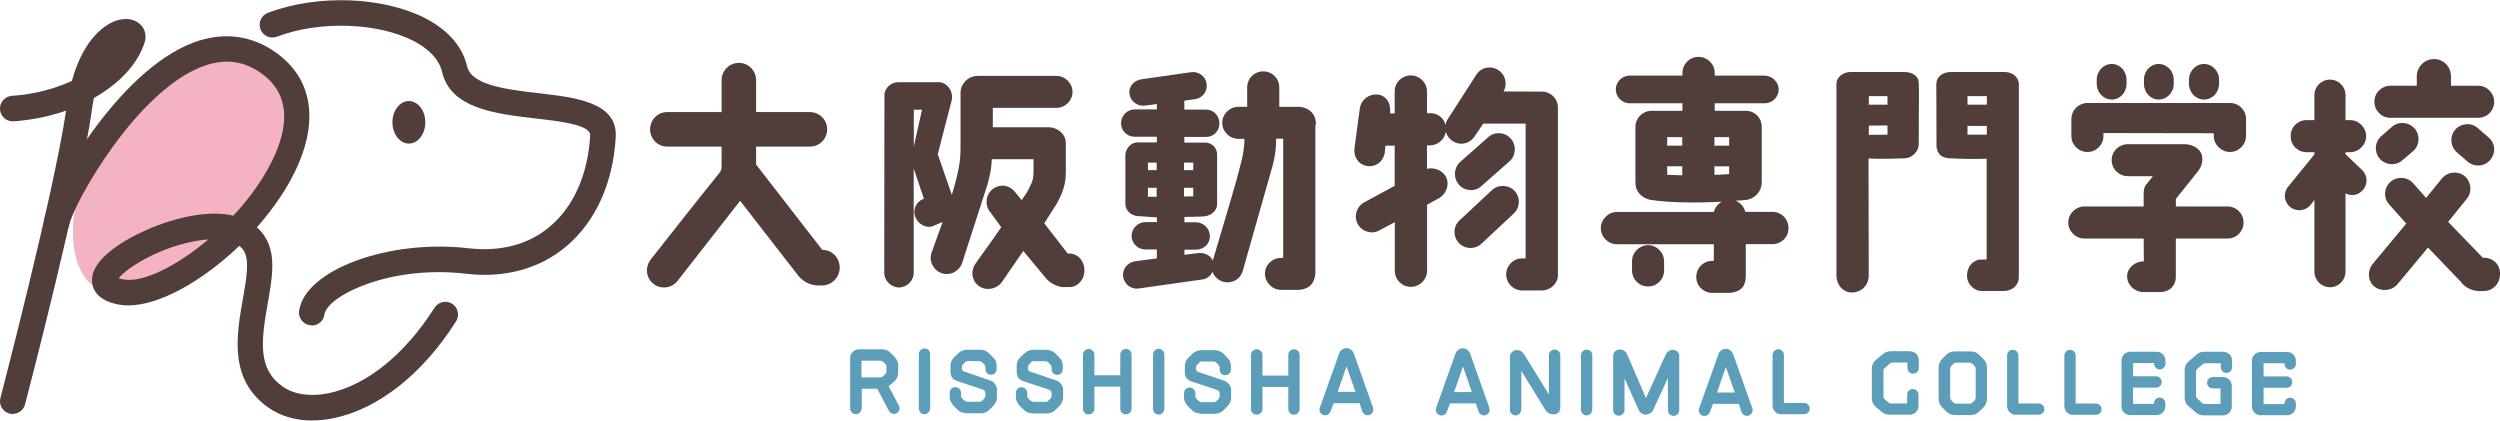 <?xml version="1.0" encoding="UTF-8"?>
<svg id="_レイヤー_1" data-name="レイヤー 1" xmlns="http://www.w3.org/2000/svg" viewBox="0 0 249.34 41.94">
  <defs>
    <style>
      .cls-1 {
        fill: #f4b3c2;
      }

      .cls-2 {
        fill: #5c9eba;
      }

      .cls-3 {
        fill: #513e3a;
      }
    </style>
  </defs>
  <g>
    <path class="cls-1" d="m20.01,5.36c-3.5,1.36-9.87,8.29-11.77,12.86-1.91,4.57-1.49,12.88,5.89,10.84s17.38-13.21,15.28-19.07c-2.1-5.86-6.83-5.62-9.4-4.62Z"/>
    <path class="cls-3" d="m1.27,41.29c-.11,0-.22-.01-.32-.04-.68-.18-1.09-.87-.91-1.55.05-.21,5.31-20.3,6.55-28.67-1.62.57-3.39.94-5.23,1.07-.7.05-1.31-.48-1.36-1.18-.05-.7.48-1.31,1.18-1.36,2.3-.16,4.32-.72,5.99-1.49,1.25-4.56,3.61-5.73,4.39-6,.96-.33,1.87-.19,2.44.37.48.47.64,1.14.42,1.8-.69,2.17-2.54,4.11-5.05,5.53-.08.38-.15.79-.21,1.23-1.16,8.27-6.44,28.48-6.66,29.33-.15.57-.67.95-1.23.95Z"/>
    <path class="cls-3" d="m31.17,41.94c-1.68,0-3.21-.44-4.42-1.3-3.95-2.78-3.16-7.23-2.53-10.81.35-1.99.69-3.87.1-4.81-.12-.2-.28-.36-.45-.5-3.63,3.47-7.94,5.94-11.08,5.94-.32,0-.63-.03-.92-.08-2.24-.4-2.65-1.61-2.69-2.29-.18-2.73,4.83-5.09,7.51-5.95,2.58-.83,4.83-1.04,6.58-.63,1.75-1.88,3.26-4.01,4.19-6.16,1.52-3.54,1.08-6.22-1.31-7.98-1.81-1.33-3.76-1.57-5.96-.74-6.54,2.46-12.78,13.49-13.31,15.86-.15.69-.83,1.12-1.52.97-.69-.15-1.12-.83-.97-1.52.63-2.82,7.28-14.82,14.89-17.69,2.98-1.12,5.87-.75,8.35,1.07,3.37,2.47,4.13,6.39,2.14,11.03-.93,2.18-2.41,4.35-4.15,6.32.33.29.61.62.84,1,1.1,1.77.68,4.12.24,6.6-.69,3.88-.96,6.56,1.49,8.28,1.12.79,2.73,1.03,4.52.68,3.8-.76,7.67-3.87,10.63-8.54.38-.59,1.16-.77,1.75-.4.59.38.77,1.16.4,1.75-3.32,5.26-7.8,8.78-12.28,9.68-.7.14-1.39.21-2.05.21Zm-19.33-14.19c.11.04.27.08.48.12,1.95.35,5.31-1.33,8.46-3.99-.31.02-.59.05-.84.09-3.86.56-7.35,2.76-8.1,3.78Z"/>
    <path class="cls-3" d="m31.1,32.45c-.06,0-.12,0-.18-.01-.7-.1-1.18-.74-1.09-1.43.57-4.09,8.94-7.18,16.9-6.25,3.19.37,5.99-.37,8.1-2.15,2.39-2.01,3.82-5.24,4.03-9.1.06-1.06-2.97-1.41-5.41-1.69-3.99-.46-8.51-.99-9.35-4.62-.35-1.5-1.68-2.49-2.73-3.05-3.57-1.91-9.49-2.12-13.75-.49-.66.25-1.39-.08-1.64-.74-.25-.66.08-1.39.74-1.64,4.96-1.89,11.63-1.63,15.86.63,2.18,1.16,3.57,2.8,4.01,4.72.44,1.89,4.01,2.3,7.17,2.67,3.68.43,7.84.91,7.65,4.36-.25,4.57-2,8.44-4.93,10.91-2.66,2.24-6.13,3.19-10.03,2.73-7.55-.89-13.83,2.2-14.09,4.07-.09.64-.63,1.1-1.26,1.1Z"/>
    <ellipse class="cls-3" cx="40.78" cy="12.2" rx="1.64" ry="2.12"/>
  </g>
  <g>
    <path class="cls-3" d="m73.81,20.04l-6.24,7.98c-.6.75-1.69.87-2.42.27-.75-.6-.82-1.67-.24-2.42.92-1.18,5.37-6.82,6.79-8.56.24-.34.27-.31.27-.8v-1.89h-5.44c-.94,0-1.69-.77-1.69-1.72s.75-1.72,1.69-1.72h5.44v-3.19c0-.94.77-1.72,1.72-1.72s1.72.77,1.72,1.72v3.19h5.37c.94,0,1.72.77,1.72,1.72s-.77,1.72-1.72,1.72h-5.37v1.79l6.6,8.51h.02c.94,0,1.72.77,1.72,1.79-.02.97-.8,1.76-1.76,1.76h-.48c-.8-.05-1.4-.39-1.89-.97l-5.8-7.47Z"/>
    <path class="cls-3" d="m93.63,8.19c.75,0,1.52.87,1.28,1.86-.39,1.43-1.38,5.34-1.38,5.34l1.4,4.04c.17-.53.31-1.06.46-1.62.34-1.45.41-2.08.41-3.02v-5.58c0-.75.65-1.62,1.69-1.64h7.86c.89,0,1.62.73,1.62,1.6s-.73,1.59-1.62,1.59h-6.33v1.93h5.61c.65,0,1.67.53,1.67,1.6v2.88c0,1.16-.27,1.96-.87,3.09l-1.28,2.01,2.34,3.02h.17c.87,0,1.5.77,1.5,1.67s-.63,1.67-1.5,1.67h-.68c-.36,0-1.09-.29-1.55-.75l-2.37-2.85-2.13,3.09c-.51.72-1.55.92-2.27.43s-.89-1.47-.39-2.22c.51-.77,1.89-2.61,2.59-3.67l-1.04-1.43c-.6-.65-.56-1.69.1-2.3.56-.51,1.52-.65,2.25.14l.73.89c.36-.53.56-.77.87-1.47.22-.39.31-.77.31-1.45v-1.16h-4.16c-.07,1.02-.1,1.21-.41,2.44l-2.54,7.88c-.27.82-1.16,1.33-2.01,1.06-.85-.27-1.33-1.18-1.06-2.03.41-1.14.77-2.15,1.11-3.09l-.97.41c-.7.27-1.5-.22-1.76-.94-.27-.7.1-1.5.8-1.76l.07-.02-1.02-3.02v10.39c0,.8-.68,1.47-1.47,1.47s-1.47-.68-1.47-1.47c0,0,.02-12.11.02-17.79.07-.68.68-1.21,1.38-1.21h4.04Zm-1.67,2.75h-.82v3.67l.82-3.67Z"/>
    <path class="cls-3" d="m131.19,12.45v14.84c-.12,1.33-1.02,1.57-1.62,1.62h-1.81c-.87,0-1.6-.75-1.6-1.62s.73-1.57,1.6-1.57h.22v-11.89h-.7c0,.73-.05,1.57-.36,2.71l-2.97,10.47c-.24.85-1.11,1.33-1.96,1.09-.51-.15-.89-.53-1.06-.99-.19.41-.58.73-1.06.77l-6.28.89c-.75.12-1.47-.41-1.57-1.16-.12-.75.44-1.45,1.18-1.55l2.18-.29v-.89h-1.14c-.75,0-1.38-.6-1.38-1.35s.63-1.38,1.38-1.38h1.14v-.48c-.68,0-1.35-.1-1.93-.12-.65-.05-1.21-.56-1.21-1.21v-4.86c0-.63.53-1.26,1.18-1.28h1.96v-.56h-2.22c-.75,0-1.35-.6-1.35-1.35s.6-1.38,1.35-1.38h2.22v-.53l-1.18.15c-.75.1-1.45-.41-1.55-1.16-.12-.75.48-1.38,1.23-1.47l4.91-.7c.75-.1,1.45.39,1.55,1.14.12.77-.41,1.45-1.16,1.55l-1.06.15v.89h2.15c.77,0,1.35.6,1.35,1.38s-.6,1.35-1.35,1.35h-2.15v.56h2.01c.75-.02,1.26.53,1.26,1.21v4.93c0,.65-.56,1.11-1.21,1.21-.44.05-1.31.05-2.05.07v.53h1.14c.77,0,1.4.63,1.4,1.4s-.63,1.33-1.4,1.33h-1.14v.51l1.38-.17c.63-.07,1.21.22,1.45.75,1.06-3.65,2.2-7.2,2.92-10.18.17-.75.22-1.33.24-1.96h-.6c-.89,0-1.62-.73-1.62-1.6s.73-1.6,1.62-1.6h.87v-1.93c0-.89.7-1.6,1.6-1.6s1.6.7,1.6,1.6v1.93h1.98c.53,0,1.74.41,1.67,1.81Zm-15.83,3.77h-.87v.75h.87v-.75Zm0,2.51h-.87v.89h.87v-.89Zm2.73-1.76h.92v-.75h-.92v.75Zm0,2.63c.22,0,.73-.02.92-.02v-.85h-.92v.87Z"/>
    <path class="cls-3" d="m139.1,18.54v-4.01h-.92l-.07.68c-.12.87-.85,1.47-1.74,1.35-.87-.12-1.4-.92-1.28-1.79l.53-3.94c.12-.89.94-1.5,1.81-1.4.87.12,1.33.94,1.21,1.81l-.02.07h.48v-2.2c0-.89.73-1.59,1.6-1.59s1.62.7,1.62,1.59v2.18h.34c.77,0,1.33.48,1.5,1.16.05-.19.12-.41.24-.58l2.83-4.4c.46-.75,1.45-.97,2.2-.48.73.46.94,1.4.53,2.13l3.82.02c.89,0,1.6.7,1.6,1.6v16.85c-.1.77-.8,1.38-1.6,1.38h-1.96c-.89,0-1.6-.73-1.6-1.6s.7-1.6,1.6-1.6h.34v-13.44h-4.23l-.85,1.26c-.48.75-1.45.97-2.2.48-.34-.22-.58-.56-.68-.92-.12.75-.77,1.33-1.57,1.35h-.31v2.34c.65-.17,1.45.1,1.84.7.46.75.15,1.74-.6,2.2l-1.23.68v6.57c0,.89-.73,1.62-1.62,1.62s-1.6-.73-1.6-1.62v-4.83l-1.45.77c-.75.48-1.72.24-2.2-.51-.46-.75-.22-1.74.53-2.2l3.12-1.69Zm6.48,3.43l3.21-3c.65-.6,1.67-.56,2.27.07.6.65.56,1.67-.1,2.27l-3.21,3c-.65.6-1.67.56-2.27-.1-.58-.65-.56-1.64.1-2.25Zm-.07-3.55c-.58-.68-.53-1.67.12-2.27l2.8-2.47c.65-.58,1.67-.53,2.25.15.58.65.53,1.67-.12,2.25l-2.8,2.47c-.65.6-1.67.53-2.25-.12Z"/>
    <path class="cls-3" d="m170.9,24.36h-9.64c-.87,0-1.6-.73-1.6-1.6s.73-1.62,1.6-1.62h9.67c.12-.44.41-.8.8-1.02-2.42.12-5.15.12-7.15-.19-.87-.22-1.47-.8-1.47-1.72v-5.54c0-.89.7-1.59,1.57-1.62h3.12v-.75h-5.27c-.75,0-1.38-.63-1.38-1.38s.63-1.38,1.38-1.38h5.27v-.27c0-.89.73-1.6,1.6-1.6s1.62.7,1.62,1.6v.27h4.95c.75,0,1.43.63,1.43,1.38s-.63,1.38-1.38,1.38h-5v.75h3.17c.89.05,1.52.73,1.52,1.62v5.54c0,.77-.6,1.64-1.64,1.74-.31.02-.63.05-.97.07.48.19.85.6.97,1.11h2.71c.89,0,1.6.72,1.6,1.62s-.7,1.6-1.6,1.6h-2.66v3.17c0,.89-.36,1.59-1.6,1.69h-1.74c-.89,0-1.6-.7-1.6-1.59s.7-1.6,1.6-1.6h.15v-1.67Zm-6.53,4.21c-.87,0-1.6-.7-1.6-1.6v-.92c0-.87.73-1.6,1.6-1.6s1.6.73,1.6,1.6v.92c0,.89-.7,1.6-1.6,1.6Zm3.41-14.89h-1.5v.85h1.5v-.85Zm0,2.9h-1.5v.85c.41.02,1.11.05,1.5.05v-.89Zm3.21-2.05h1.47v-.85h-1.47v.85Zm0,2.9c.39,0,1.04-.02,1.47-.07v-.77h-1.47v.85Z"/>
    <path class="cls-3" d="m190.11,15.78c-.07,0-2.3.12-3.75.02l.02,11.63c0,1.11-.8,1.74-1.67,1.74-.87.02-1.55-.73-1.55-1.74V8.39c0-.77.73-1.21,1.45-1.21h5.29c.77,0,1.45.34,1.47,1.11.05,1.52,0,1.09,0,6.04,0,.75-.58,1.35-1.28,1.45Zm-1.86-6.19h-1.86v.85h1.86v-.85Zm0,2.92l-1.86.02v.92l1.86-.02v-.92Zm13.1-4.08v19.19c0,.87-.7,1.4-1.47,1.4h-2.25c-.8,0-1.45-.75-1.45-1.5,0-.92.53-1.45,1.16-1.62.12-.02.68-.02.8-.02v-10.05c-1.11.05-2.54.02-3.84-.05-.65-.1-1.02-.34-1.16-1.11,0-2.9-.02-6.28-.02-6.28,0-.73.63-1.21,1.47-1.21h5.32c.92,0,1.45.6,1.45,1.26Zm-3.19,1.16h-1.93v.85h1.93v-.85Zm0,2.97h-1.93v.87h1.93v-.87Z"/>
    <path class="cls-3" d="m214.21,18.22c.15-.19.31-.41.51-.65h-2.49c-.89,0-1.62-.7-1.62-1.6s.73-1.59,1.62-1.59h5.63c.65,0,1.31.29,1.62.8.29.48.24,1.28-.27,1.91,0,0-1.43,1.79-2.2,2.75v.75h5.15c.89,0,1.6.7,1.6,1.6s-.7,1.6-1.6,1.6h-5.15v3.75c.02.92-.6,1.59-1.6,1.59h-1.64c-.85,0-1.62-.7-1.62-1.57s.82-1.5,1.67-1.5l-.02-2.27h-5.92c-.87,0-1.6-.73-1.6-1.6s.73-1.6,1.6-1.6h5.92v-1.43c.05-.46.1-.6.41-.94Zm-6.28-7.95h14.48c.87,0,1.6.7,1.6,1.6v1.69c0,.87-.73,1.6-1.6,1.6s-1.62-.73-1.62-1.6v-.27l-11-.02v.29c0,.87-.7,1.6-1.6,1.6s-1.6-.73-1.6-1.6v-1.69c0-.8.58-1.45,1.33-1.57v-.02Zm4.16-2.32v.41c0,.87-.65,1.57-1.47,1.57s-1.5-.7-1.5-1.57v-.41c0-.87.68-1.57,1.5-1.57s1.47.7,1.47,1.57Zm3.21-1.57c.82,0,1.5.7,1.5,1.57v.41c0,.87-.68,1.57-1.5,1.57s-1.47-.7-1.47-1.57v-.41c0-.87.65-1.57,1.47-1.57Zm4.52,0c.82,0,1.5.7,1.5,1.57v.41c0,.87-.68,1.57-1.5,1.57s-1.5-.7-1.5-1.57v-.41c0-.87.68-1.57,1.5-1.57Z"/>
    <path class="cls-3" d="m230.83,27.09v-7.15l-.39.51c-.51.6-1.43.7-2.03.19-.63-.51-.7-1.43-.19-2.03l2.61-3.21v-.22h-.77c-.89,0-1.6-.7-1.6-1.6s.7-1.6,1.6-1.6h.77v-2.49c0-.87.7-1.55,1.55-1.55s1.55.68,1.55,1.55v2.49h.46c.87,0,1.6.73,1.6,1.6s-.73,1.6-1.6,1.6h-.46v.19l1.67,1.6c.56.56.58,1.47.02,2.03-.44.48-1.14.58-1.69.29v7.81c0,.85-.7,1.55-1.55,1.55s-1.55-.7-1.55-1.55Zm18.51.24c0,.99-.75,1.69-1.55,1.69l-.46.02c-.94-.02-1.57-.48-1.93-.97l-3.24-3.38-3.02,3.63c-.56.7-1.62.8-2.32.27-.68-.56-.73-1.57-.19-2.25l3.36-4.04-1.72-1.93c-.58-.65-.51-1.67.17-2.25s1.69-.48,2.25.17l1.28,1.45,1.57-1.93c.56-.68,1.55-.8,2.25-.27.68.56.8,1.57.27,2.25l-1.89,2.34,3.46,3.58h.17c.77,0,1.55.6,1.55,1.62Zm-.58-17.18c0,.89-.7,1.6-1.6,1.6h-8.75c-.87,0-1.6-.7-1.6-1.6s.73-1.6,1.6-1.6h2.63v-.94c0-.94.77-1.72,1.72-1.72s1.69.77,1.69,1.72v.94h2.71c.89,0,1.6.73,1.6,1.6Zm-7.98,2.61c.6.65.58,1.64-.05,2.27l-1.09.92c-.63.6-1.64.56-2.25-.07-.6-.65-.58-1.64.07-2.27l1.06-.92c.63-.6,1.64-.56,2.25.07Zm7.47.99c.65.6.68,1.6.07,2.25-.6.65-1.62.68-2.27.07l-1.06-.92c-.63-.6-.68-1.62-.07-2.27.63-.63,1.62-.68,2.27-.05l1.06.92Z"/>
  </g>
  <g>
    <path class="cls-2" d="m85.92,40.75c0,.31-.25.56-.56.56s-.57-.25-.57-.56v-5.04c0-.48.4-.87.89-.87h2.3c.31,0,.55.08.84.34l.41.42c.22.23.35.53.35.84v.74c0,.32-.13.62-.35.84l-.6.51,1.02,1.91c.15.28.05.62-.23.77-.27.15-.62.05-.76-.23l-1.17-2.21h-1.54s0,1.97,0,1.97Zm0-4.78v1.67c.59,0,1.45,0,1.87,0,.11,0,.23-.04.31-.13.06-.06.12-.12.18-.18.09-.09.13-.2.13-.31,0-.14,0-.29,0-.42,0-.12-.04-.23-.13-.32-.06-.06-.12-.12-.18-.18-.08-.08-.2-.13-.31-.13-.42,0-1.27,0-1.87,0Z"/>
    <path class="cls-2" d="m92.76,40.74c0,.31-.25.57-.56.57-.31,0-.56-.26-.56-.57v-5.43c.01-.31.26-.56.57-.56.31,0,.56.25.56.56v5.43Z"/>
    <path class="cls-2" d="m96.33,41.2c-.32,0-.62-.13-.84-.35l-.42-.42c-.26-.34-.35-.57-.35-.84v-.42c0-.31.25-.56.56-.56s.57.25.57.56c0,0,0,.14,0,.15,0,.36.04.34.31.61,0,0,.2.14.32.14.33,0,.85,0,1.18,0,.12,0,.23-.04.31-.13.06-.06.13-.11.18-.18.11-.13.13-.2.13-.31,0-.02,0-.18,0-.2,0-.3-.16-.37-.41-.45l-2.36-.78c-.35-.11-.71-.32-.71-.98v-.56c0-.32.12-.61.35-.84l.43-.41c.22-.22.53-.35.85-.35h1.34c.31,0,.65.13.87.35l.41.41c.23.23.34.46.35.84v.34c0,.31-.25.56-.56.56s-.56-.25-.56-.56v-.18c0-.11-.05-.23-.13-.31-.06-.06-.12-.12-.18-.18-.09-.09-.2-.13-.32-.13-.3,0-.81-.01-1.12-.01-.11,0-.2.02-.3.13-.04.05-.1.1-.18.19-.15.16-.11.25-.11.47,0,.11.08.21.18.24l2.66.91c.36.12.65.55.65.84v.83c0,.32-.13.62-.35.84l-.42.42c-.23.22-.52.35-.83.34h-1.5Z"/>
    <path class="cls-2" d="m102.93,41.21c-.32,0-.62-.13-.84-.35l-.42-.42c-.26-.34-.35-.57-.35-.84v-.42c0-.31.25-.56.56-.56.31,0,.57.25.57.56,0,0,0,.14,0,.15,0,.36.04.34.31.61,0,0,.2.14.32.14.33,0,.85,0,1.18,0,.12,0,.23-.04.31-.13.06-.06.13-.11.18-.18.11-.13.13-.2.13-.31,0-.02,0-.18,0-.2,0-.3-.16-.37-.41-.45l-2.36-.78c-.35-.11-.71-.32-.71-.98v-.56c0-.32.12-.62.35-.84l.43-.41c.22-.23.53-.35.85-.35h1.34c.31,0,.65.12.87.35l.41.41c.23.23.34.46.35.84v.34c0,.31-.25.56-.56.56s-.56-.25-.56-.56v-.18c0-.11-.05-.23-.13-.31-.06-.06-.12-.12-.18-.18-.09-.09-.2-.13-.32-.13-.3,0-.81-.01-1.12-.01-.11,0-.2.02-.3.13-.04.05-.1.1-.18.19-.15.16-.11.25-.11.47,0,.11.08.21.18.24l2.66.91c.36.12.65.55.65.84v.83c0,.32-.13.61-.35.84l-.42.42c-.23.22-.52.35-.83.35h-1.5Z"/>
    <path class="cls-2" d="m109.15,38.56v2.21c0,.31-.27.56-.58.56s-.56-.25-.56-.56v-5.41c.01-.31.26-.56.57-.56s.57.25.57.56v2.07s2.58,0,2.58,0v-2.07c0-.31.26-.56.57-.56s.56.25.56.56v5.41c-.01.31-.26.56-.57.56s-.56-.25-.56-.56v-2.21s-2.58,0-2.58,0Z"/>
    <path class="cls-2" d="m116.12,40.78c0,.31-.25.57-.56.57s-.56-.26-.56-.57v-5.43c.01-.31.26-.56.57-.56s.56.25.56.56v5.43Z"/>
    <path class="cls-2" d="m119.69,41.24c-.32,0-.62-.13-.84-.35l-.42-.42c-.26-.34-.35-.57-.34-.84v-.42c0-.31.25-.56.56-.56s.57.25.57.56c0,0,0,.14,0,.15,0,.36.04.34.31.61,0,0,.2.14.32.14.33,0,.85,0,1.18,0,.12,0,.23-.04.31-.13.06-.06.13-.11.18-.18.11-.13.13-.2.13-.31,0-.02,0-.18,0-.2,0-.3-.16-.37-.41-.45l-2.36-.78c-.35-.11-.71-.32-.71-.98v-.56c0-.32.12-.62.35-.84l.43-.41c.22-.22.53-.35.85-.35h1.34c.31,0,.65.12.87.35l.41.41c.23.23.34.46.35.84v.34c0,.31-.25.56-.57.56-.31,0-.56-.25-.56-.56,0-.06,0-.12,0-.18,0-.11-.05-.23-.13-.31-.06-.06-.12-.12-.18-.18-.09-.09-.2-.13-.32-.13-.3,0-.81-.01-1.12-.01-.11,0-.2.02-.3.13-.03.05-.1.1-.18.19-.15.16-.11.25-.11.47,0,.11.08.21.18.24l2.66.91c.36.12.65.55.65.84v.83c0,.32-.13.62-.35.84l-.42.42c-.23.22-.52.35-.83.35h-1.5Z"/>
    <path class="cls-2" d="m125.91,38.59v2.21c0,.31-.26.56-.58.56-.31,0-.56-.25-.56-.56v-5.41c.01-.31.26-.56.57-.56.31,0,.57.25.57.56v2.07s2.58,0,2.58,0v-2.07c0-.31.26-.56.57-.56s.56.25.56.56v5.41c-.01.31-.26.56-.57.56s-.56-.25-.56-.56v-2.21s-2.58,0-2.58,0Z"/>
    <path class="cls-2" d="m135.02,35.23l1.92,5.42c.1.29-.04.62-.34.73s-.62-.05-.73-.35l-.28-.82h-2.57s-.32.83-.32.83c-.1.29-.43.45-.72.35s-.45-.43-.35-.72l1.94-5.44c.11-.3.4-.51.72-.51.33,0,.61.21.72.51Zm.17,3.85l-.89-2.55-.88,2.55h1.77Z"/>
    <path class="cls-2" d="m146.62,35.25l1.92,5.42c.1.29-.04.62-.34.73-.29.1-.62-.05-.73-.35l-.28-.82h-2.57s-.32.83-.32.83c-.1.29-.43.45-.72.35s-.45-.43-.35-.72l1.94-5.44c.11-.3.4-.51.72-.51.33,0,.61.21.72.51Zm.18,3.85l-.89-2.55-.88,2.55h1.77Z"/>
    <path class="cls-2" d="m151.71,40.87c0,.31-.25.56-.56.56s-.56-.25-.56-.56v-5.31c.01-.33.31-.62.63-.64.49-.03.67.24.87.55l2.39,3.87v-3.92c0-.31.26-.56.57-.56.31,0,.57.25.57.56v5.23c-.01.48-.32.66-.66.67-.45.03-.71-.24-.91-.56l-2.32-3.77v3.88Z"/>
    <path class="cls-2" d="m158.8,40.86c0,.31-.25.57-.56.57-.31,0-.56-.26-.56-.57v-5.43c.01-.31.26-.56.57-.56.31,0,.56.25.56.56v5.43Z"/>
    <path class="cls-2" d="m167.48,35.48v5.44c-.01.31-.26.56-.57.56-.31,0-.56-.25-.56-.56v-3.21s-1.46,3.16-1.46,3.16c-.13.29-.42.48-.74.48-.32,0-.61-.2-.73-.5l-1.4-3.11v3.16c0,.31-.26.56-.57.56s-.56-.25-.56-.56v-5.44c.01-.28.24-.6.68-.6.36,0,.61.23.75.56l1.84,4.28,1.95-4.29c.14-.32.42-.53.76-.52.32,0,.61.26.61.58Z"/>
    <path class="cls-2" d="m172.85,35.3l1.92,5.42c.1.29-.04.62-.34.73-.3.1-.62-.05-.73-.35l-.28-.82h-2.57s-.32.83-.32.83c-.1.29-.43.45-.72.35s-.45-.43-.35-.72l1.94-5.44c.11-.3.4-.51.72-.51.33,0,.62.21.72.51Zm.17,3.85l-.89-2.55-.88,2.55h1.77Z"/>
    <path class="cls-2" d="m177.65,41.32c-.48,0-.87-.39-.86-.87v-5.05c0-.31.26-.57.57-.57s.56.26.56.57v4.79s2.02,0,2.02,0c.31,0,.56.25.56.56,0,.31-.25.56-.56.56h-2.29Z"/>
    <path class="cls-2" d="m190.5,35.04c.48,0,.87.38.87.87v.8c0,.31-.25.56-.57.56s-.56-.25-.56-.56v-.55s-1.47,0-1.47,0c-.11,0-.22.04-.29.11l-.48.41c-.1.07-.15.18-.15.29v2.56c0,.11.05.23.13.3l.35.3c.08.07.18.11.29.11h1.59s0-.88,0-.88c0-.31.25-.56.56-.56s.57.25.57.56v1.14c0,.48-.39.87-.87.86h-2.01c-.29,0-.58-.1-.8-.29l-.6-.5c-.23-.21-.37-.5-.37-.82v-3.02c0-.31.15-.61.38-.81l.73-.61c.23-.18.5-.29.79-.28h1.89Z"/>
    <path class="cls-2" d="m198.17,39.79c0,.31-.12.62-.35.84l-.41.41c-.23.22-.52.35-.84.35h-1.62c-.32,0-.62-.13-.84-.35l-.41-.41c-.23-.23-.35-.53-.35-.84v-3.15c0-.31.13-.62.35-.84l.41-.41c.23-.23.52-.35.84-.34h1.62c.32,0,.62.12.84.35l.41.41c.23.23.35.53.35.84v3.15Zm-1.12-2.99c0-.12-.04-.23-.13-.32-.06-.06-.12-.12-.18-.18-.09-.08-.2-.13-.31-.13-.35,0-.95,0-1.31,0-.11,0-.23.05-.31.13-.06.06-.12.12-.18.18-.09.09-.13.2-.13.32,0,.61,0,2.22,0,2.83,0,.12.04.23.13.32.06.06.12.12.18.18.09.08.2.13.31.13.36,0,.95,0,1.31,0,.11,0,.23-.05.31-.13.06-.06.12-.12.18-.18.09-.09.13-.2.13-.32,0-.61,0-2.22,0-2.83Z"/>
    <path class="cls-2" d="m201.05,41.37c-.48,0-.87-.39-.87-.87v-5.05c0-.31.26-.57.57-.57s.56.26.56.57v4.79s2.02,0,2.02,0c.31,0,.56.25.56.56s-.25.56-.56.56h-2.29Z"/>
    <path class="cls-2" d="m206.76,41.38c-.48,0-.87-.39-.87-.87v-5.05c0-.31.26-.57.57-.57s.56.26.56.57v4.79s2.02,0,2.02,0c.31,0,.56.25.56.56,0,.31-.25.56-.56.56h-2.29Z"/>
    <path class="cls-2" d="m212.45,41.4c-.48,0-.87-.39-.86-.87v-4.58c0-.48.4-.87.88-.87h2.63c.48,0,.87.4.87.87v.34c0,.31-.26.56-.57.56s-.56-.25-.56-.56v-.08s-2.09,0-2.09,0v1.32s2.29,0,2.29,0c.31,0,.56.25.56.57,0,.31-.25.56-.56.56h-2.3s0,1.62,0,1.62h2.09s0-.07,0-.07c0-.31.25-.56.56-.56s.57.25.57.56v.32c0,.48-.39.87-.87.87h-2.63Z"/>
    <path class="cls-2" d="m219.05,35.37c.23-.19.51-.29.81-.29h1.89c.49.01.87.4.87.88v.67c0,.31-.25.56-.57.56s-.56-.25-.56-.56v-.4s-1.51,0-1.51,0c-.11,0-.22.03-.3.1l-.52.45c-.09.08-.14.18-.14.3v2.37c0,.12.05.23.13.3l.47.43c.08.08.19.11.3.11h1.54s0-1.55,0-1.55h-.78c-.31,0-.56-.25-.56-.57,0-.31.26-.56.57-.56h1.03c.49,0,.87.39.87.87v2.08c0,.48-.39.87-.87.87h-1.93c-.3,0-.59-.11-.81-.31l-.73-.63c-.23-.21-.36-.5-.36-.82v-2.8c0-.31.14-.61.38-.81l.79-.68Z"/>
    <path class="cls-2" d="m225.47,41.42c-.48,0-.87-.39-.87-.87v-4.58c0-.48.4-.87.88-.87h2.63c.48,0,.87.4.87.87v.34c0,.31-.26.56-.57.56-.31,0-.56-.25-.56-.56v-.08h-2.09s0,1.31,0,1.31h2.3c.31,0,.56.26.56.58,0,.31-.25.56-.56.56h-2.3s0,1.62,0,1.62h2.09s0-.07,0-.07c0-.31.25-.56.56-.56.31,0,.57.25.57.56v.32c0,.48-.39.87-.87.86h-2.63Z"/>
  </g>
</svg>